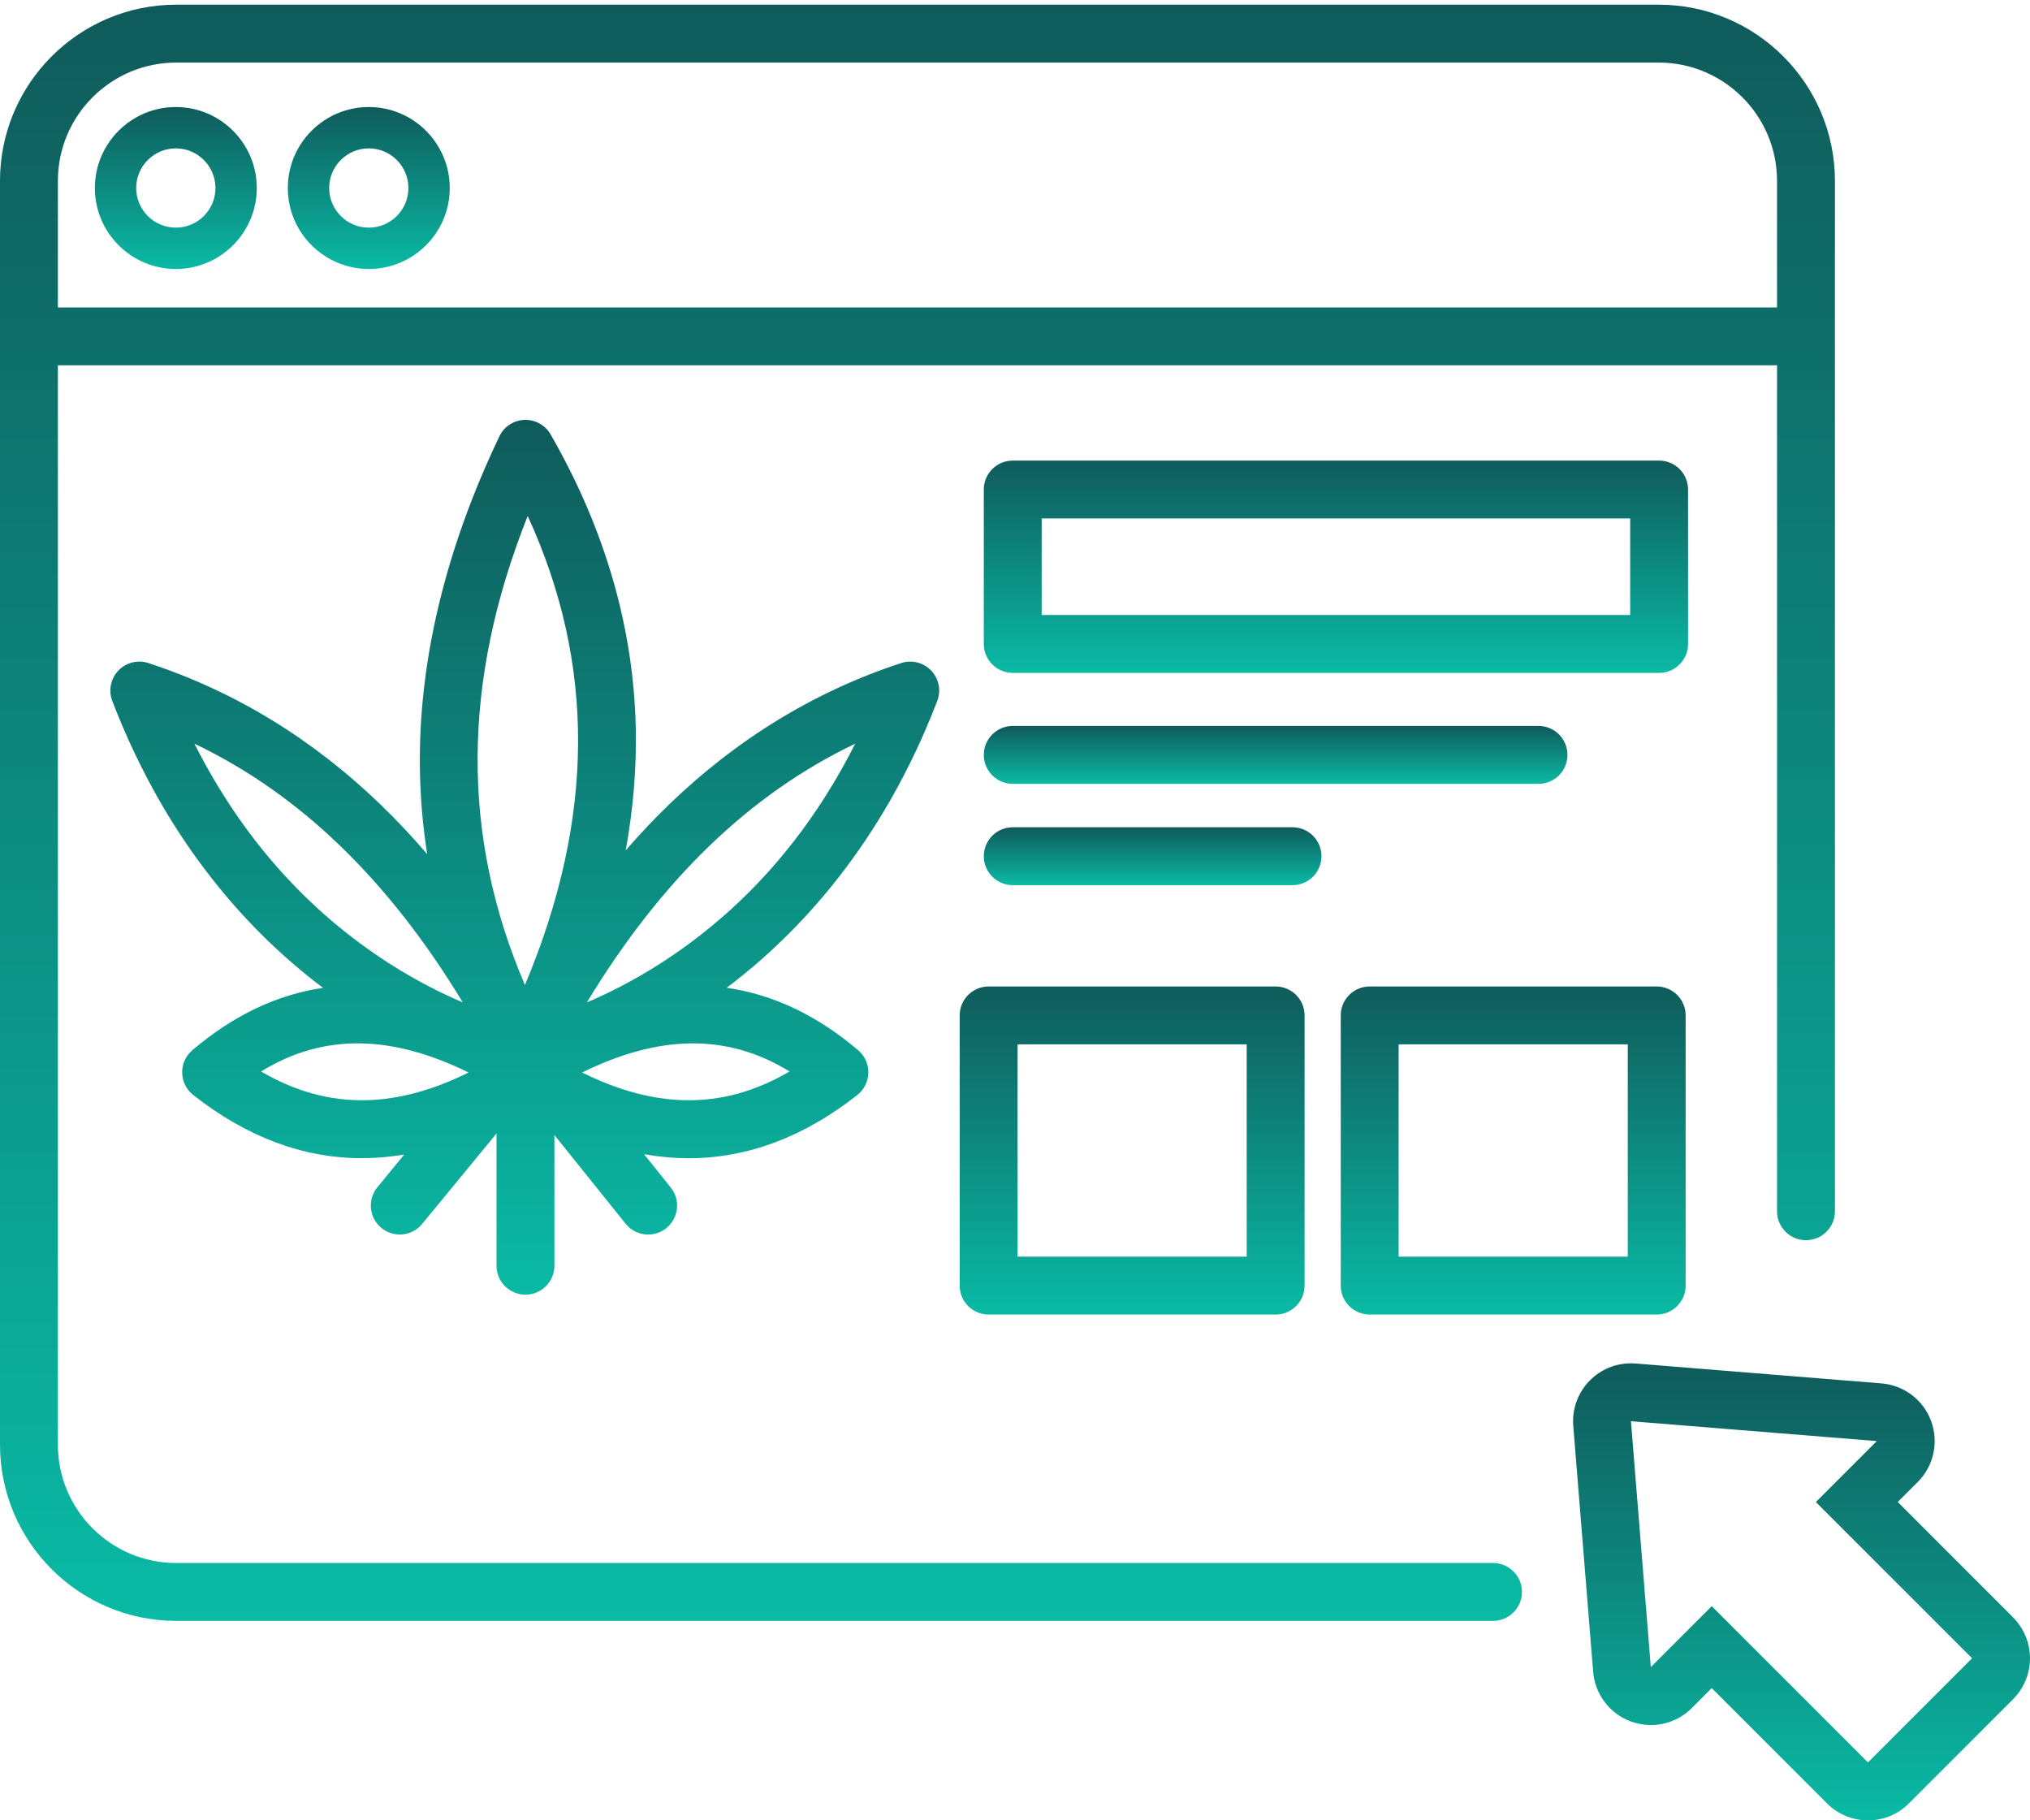 <svg width="290" height="260" viewBox="0 0 290 260" fill="none" xmlns="http://www.w3.org/2000/svg">
<g clip-path="url(#clip0_815_4675)">
<path d="M213.292 223.25H25.17C15.849 223.25 8.269 215.67 8.269 206.35V52.179H253.863V173.007C253.863 175.292 255.714 177.142 257.998 177.142C260.282 177.142 262.133 175.292 262.133 173.007V25.838C262.133 11.96 250.842 0.669 236.963 0.669H25.17C11.291 0.669 0 11.96 0 25.838V206.346C0 220.225 11.291 231.516 25.17 231.516H213.289C215.573 231.516 217.423 229.666 217.423 227.381C217.423 225.097 215.573 223.247 213.289 223.247L213.292 223.25ZM25.17 8.938H236.963C246.283 8.938 253.863 16.518 253.863 25.838V43.91H8.269V25.838C8.269 16.518 15.849 8.938 25.17 8.938Z" fill="url(#paint0_linear_815_4675)"/>
<path d="M25.117 38.421C31.495 38.421 36.684 33.232 36.684 26.855C36.684 20.477 31.495 15.288 25.117 15.288C18.74 15.288 13.551 20.477 13.551 26.855C13.551 33.232 18.74 38.421 25.117 38.421ZM25.117 21.194C28.239 21.194 30.778 23.733 30.778 26.855C30.778 29.976 28.239 32.516 25.117 32.516C21.996 32.516 19.456 29.976 19.456 26.855C19.456 23.733 21.996 21.194 25.117 21.194Z" fill="url(#paint1_linear_815_4675)"/>
<path d="M52.684 38.421C59.062 38.421 64.251 33.232 64.251 26.855C64.251 20.477 59.062 15.288 52.684 15.288C46.306 15.288 41.117 20.477 41.117 26.855C41.117 33.232 46.306 38.421 52.684 38.421ZM52.684 21.194C55.806 21.194 58.345 23.733 58.345 26.855C58.345 29.976 55.806 32.516 52.684 32.516C49.562 32.516 47.023 29.976 47.023 26.855C47.023 23.733 49.562 21.194 52.684 21.194Z" fill="url(#paint2_linear_815_4675)"/>
<path d="M241.152 69.924C241.152 67.639 239.302 65.789 237.018 65.789H144.678C142.393 65.789 140.543 67.639 140.543 69.924V91.975C140.543 94.26 142.393 96.11 144.678 96.11H237.018C239.302 96.11 241.152 94.26 241.152 91.975V69.924ZM232.883 87.841H148.812V74.058H232.883V87.841Z" fill="url(#paint3_linear_815_4675)"/>
<path d="M223.925 107.825C223.925 105.54 222.075 103.69 219.79 103.69H144.678C142.393 103.69 140.543 105.54 140.543 107.825C140.543 110.109 142.393 111.959 144.678 111.959H219.79C222.075 111.959 223.925 110.109 223.925 107.825Z" fill="url(#paint4_linear_815_4675)"/>
<path d="M188.78 122.296C188.78 120.012 186.93 118.161 184.646 118.161H144.678C142.393 118.161 140.543 120.012 140.543 122.296C140.543 124.58 142.393 126.431 144.678 126.431H184.646C186.93 126.431 188.78 124.58 188.78 122.296Z" fill="url(#paint5_linear_815_4675)"/>
<path d="M141.232 140.902C138.948 140.902 137.098 142.752 137.098 145.036V183.626C137.098 185.911 138.948 187.761 141.232 187.761H182.234C184.519 187.761 186.369 185.911 186.369 183.626V145.036C186.369 142.752 184.519 140.902 182.234 140.902H141.232ZM178.099 179.492H145.367V149.171H178.099V179.492Z" fill="url(#paint6_linear_815_4675)"/>
<path d="M195.67 187.761H236.672C238.956 187.761 240.806 185.911 240.806 183.626V145.036C240.806 142.752 238.956 140.902 236.672 140.902H195.67C193.385 140.902 191.535 142.752 191.535 145.036V183.626C191.535 185.911 193.385 187.761 195.67 187.761ZM199.804 149.171H232.537V179.492H199.804V149.171Z" fill="url(#paint7_linear_815_4675)"/>
<path d="M287.577 231.006L271.107 214.536L273.963 211.683C276.244 209.402 276.988 206.009 275.879 202.983C274.769 199.958 271.996 197.853 268.785 197.595L234.226 194.8L233.675 194.755C233.447 194.738 233.22 194.728 232.992 194.728C230.808 194.728 228.703 195.593 227.145 197.15C225.426 198.869 224.551 201.257 224.751 203.679L224.799 204.244L227.593 238.789C227.852 242.004 229.957 244.771 232.982 245.884C233.912 246.225 234.877 246.394 235.835 246.394C237.992 246.394 240.104 245.549 241.682 243.971L244.535 241.118L261.005 257.588C262.621 259.204 264.736 260.01 266.852 260.01C268.967 260.01 271.083 259.204 272.699 257.588L287.577 242.71C289.127 241.16 289.999 239.055 289.999 236.863C289.999 234.672 289.127 232.567 287.577 231.016V231.006ZM266.852 251.731L244.535 229.414L235.832 238.117L233.037 203.559L232.989 202.994L233.554 203.042L268.113 205.836L259.409 214.54L281.726 236.856L266.848 251.734L266.852 251.731Z" fill="url(#paint8_linear_815_4675)"/>
<path d="M133.895 100.117C134.466 98.629 134.129 96.944 133.03 95.786C131.931 94.632 130.266 94.208 128.747 94.704C116.443 98.725 105.255 105.551 95.501 114.985C93.413 117.007 91.373 119.171 89.385 121.462C90.45 115.625 90.932 109.875 90.829 104.231C90.564 89.818 86.467 75.626 78.656 62.044C77.891 60.711 76.444 59.918 74.914 59.973C73.377 60.032 72.002 60.938 71.341 62.323C63.571 78.61 59.75 94.625 59.988 109.923C60.05 113.965 60.398 117.996 61.025 122C58.885 119.505 56.691 117.166 54.434 114.985C44.679 105.551 33.495 98.725 21.188 94.704C19.672 94.208 18.004 94.628 16.905 95.786C15.806 96.944 15.468 98.629 16.04 100.117C23.917 120.632 35.921 133.401 46.14 141.098C39.542 142.073 33.313 145.04 27.479 150.001C26.535 150.804 26.001 151.99 26.025 153.23C26.049 154.47 26.628 155.635 27.603 156.4C35.256 162.416 43.301 165.424 51.688 165.424C53.69 165.424 55.709 165.248 57.748 164.907L53.917 169.569C52.466 171.333 52.721 173.938 54.482 175.388C56.246 176.839 58.851 176.584 60.301 174.823L70.931 161.899V180.787C70.931 183.072 72.781 184.922 75.066 184.922C77.35 184.922 79.2 183.072 79.2 180.787V162.119L89.368 174.785C90.184 175.802 91.384 176.332 92.596 176.332C93.503 176.332 94.419 176.036 95.18 175.423C96.962 173.993 97.248 171.391 95.818 169.61L92.004 164.859C94.15 165.238 96.28 165.431 98.385 165.431C106.771 165.431 114.82 162.423 122.469 156.407C123.444 155.638 124.023 154.477 124.047 153.237C124.071 151.996 123.537 150.811 122.593 150.008C116.725 145.019 110.455 142.046 103.812 141.088C114.024 133.391 126.018 120.625 133.888 100.124L133.895 100.117ZM75.386 73.697C85.113 94.883 84.982 116.938 74.99 140.692C65.845 119.374 65.976 97.319 75.386 73.697ZM27.776 106.223C42.809 113.406 55.457 125.6 66.107 143.172C63.085 141.887 59.533 140.116 55.757 137.708C43.901 130.148 34.519 119.584 27.776 106.223ZM37.303 153.04C41.833 150.256 46.533 148.937 51.598 149.033C56.367 149.119 61.507 150.515 66.938 153.189C61.862 155.711 56.977 157.037 52.353 157.144C47.17 157.268 42.202 155.917 37.303 153.044V153.04ZM97.741 157.144C93.117 157.037 88.231 155.711 83.156 153.189C88.586 150.515 93.723 149.119 98.495 149.033C103.546 148.944 108.26 150.256 112.791 153.04C107.891 155.914 102.93 157.268 97.744 157.141L97.741 157.144ZM94.188 137.711C90.412 140.12 86.86 141.891 83.838 143.176C94.491 125.604 107.14 113.406 122.169 106.226C115.426 119.588 106.044 130.155 94.188 137.711Z" fill="url(#paint9_linear_815_4675)"/>
</g>
<defs>
<linearGradient id="paint0_linear_815_4675" x1="131.066" y1="0.669" x2="131.066" y2="231.516" gradientUnits="userSpaceOnUse">
<stop stop-color="#0F5B5B"/>
<stop offset="1" stop-color="#0ABAA5"/>
</linearGradient>
<linearGradient id="paint1_linear_815_4675" x1="25.117" y1="15.288" x2="25.117" y2="38.421" gradientUnits="userSpaceOnUse">
<stop stop-color="#0F5B5B"/>
<stop offset="1" stop-color="#0ABAA5"/>
</linearGradient>
<linearGradient id="paint2_linear_815_4675" x1="52.684" y1="15.288" x2="52.684" y2="38.421" gradientUnits="userSpaceOnUse">
<stop stop-color="#0F5B5B"/>
<stop offset="1" stop-color="#0ABAA5"/>
</linearGradient>
<linearGradient id="paint3_linear_815_4675" x1="190.848" y1="65.789" x2="190.848" y2="96.11" gradientUnits="userSpaceOnUse">
<stop stop-color="#0F5B5B"/>
<stop offset="1" stop-color="#0ABAA5"/>
</linearGradient>
<linearGradient id="paint4_linear_815_4675" x1="182.234" y1="103.69" x2="182.234" y2="111.959" gradientUnits="userSpaceOnUse">
<stop stop-color="#0F5B5B"/>
<stop offset="1" stop-color="#0ABAA5"/>
</linearGradient>
<linearGradient id="paint5_linear_815_4675" x1="164.662" y1="118.161" x2="164.662" y2="126.431" gradientUnits="userSpaceOnUse">
<stop stop-color="#0F5B5B"/>
<stop offset="1" stop-color="#0ABAA5"/>
</linearGradient>
<linearGradient id="paint6_linear_815_4675" x1="161.733" y1="140.902" x2="161.733" y2="187.761" gradientUnits="userSpaceOnUse">
<stop stop-color="#0F5B5B"/>
<stop offset="1" stop-color="#0ABAA5"/>
</linearGradient>
<linearGradient id="paint7_linear_815_4675" x1="216.171" y1="140.902" x2="216.171" y2="187.761" gradientUnits="userSpaceOnUse">
<stop stop-color="#0F5B5B"/>
<stop offset="1" stop-color="#0ABAA5"/>
</linearGradient>
<linearGradient id="paint8_linear_815_4675" x1="257.361" y1="194.728" x2="257.361" y2="260.01" gradientUnits="userSpaceOnUse">
<stop stop-color="#0F5B5B"/>
<stop offset="1" stop-color="#0ABAA5"/>
</linearGradient>
<linearGradient id="paint9_linear_815_4675" x1="74.967" y1="59.971" x2="74.967" y2="184.922" gradientUnits="userSpaceOnUse">
<stop stop-color="#0F5B5B"/>
<stop offset="1" stop-color="#0ABAA5"/>
</linearGradient>
<clipPath id="clip0_815_4675">
<rect width="290" height="259.331" fill="white" transform="translate(0 0.669)"/>
</clipPath>
</defs>
</svg>
